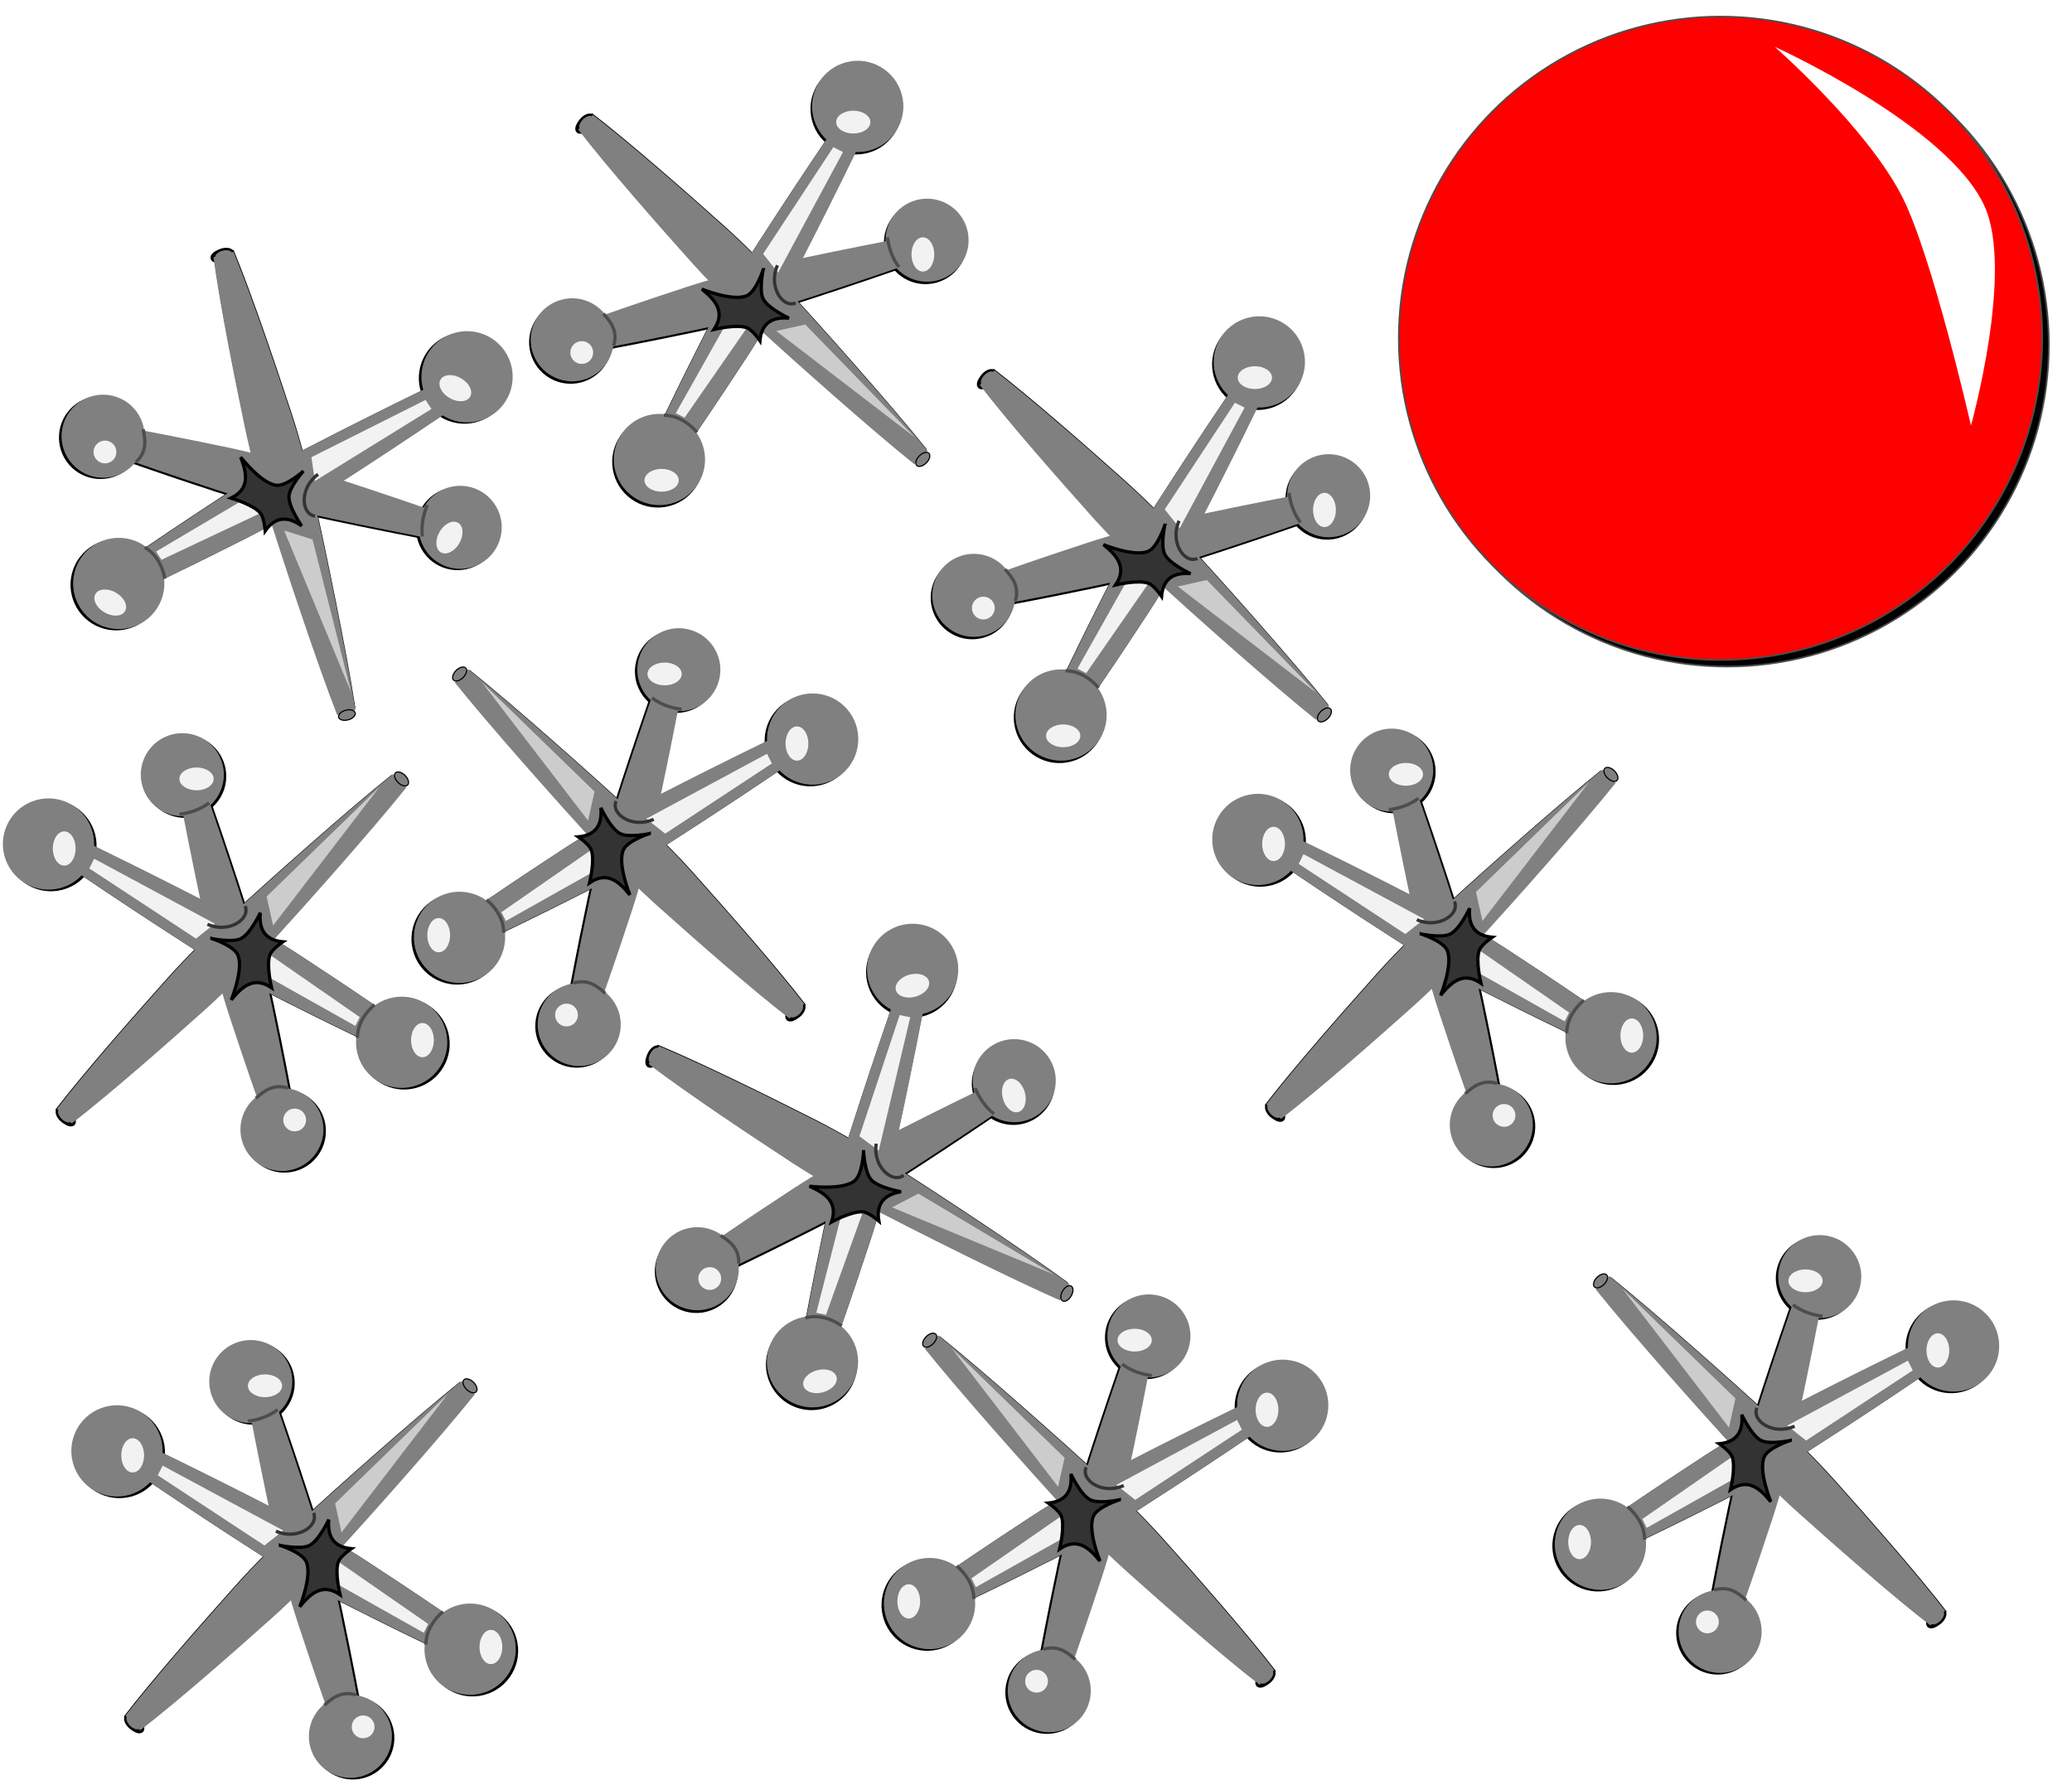 <svg xmlns="http://www.w3.org/2000/svg" height="579.607" width="672.84" viewBox="0 0 630.787 543.382"><defs><filter id="a" x="-.012" width="1.024" y="-.012" height="1.024" color-interpolation-filters="sRGB"><feGaussianBlur stdDeviation=".671"/></filter><filter id="b" x="-.079" width="1.157" y="-.123" height="1.247" color-interpolation-filters="sRGB"><feGaussianBlur stdDeviation="1.25"/></filter><filter id="d" x="-.106" width="1.211" y="-.139" height="1.278" color-interpolation-filters="sRGB"><feGaussianBlur stdDeviation=".581"/></filter><filter id="e" x="-.08" width="1.16" y="-.065" height="1.131" color-interpolation-filters="sRGB"><feGaussianBlur stdDeviation="1.149"/></filter><filter id="i" x="-.139" width="1.278" y="-.106" height="1.211" color-interpolation-filters="sRGB"><feGaussianBlur stdDeviation="1.253"/></filter><filter id="c" x="-.3" width="1.6" y="-.2" height="1.4" color-interpolation-filters="sRGB"><feGaussianBlur stdDeviation=".868"/></filter><filter id="h" x="-.172" width="1.344" y="-.089" height="1.178" color-interpolation-filters="sRGB"><feGaussianBlur stdDeviation=".373"/></filter><filter id="g" x="-.092" width="1.184" y="-.254" height="1.508" color-interpolation-filters="sRGB"><feGaussianBlur stdDeviation=".373"/></filter><filter id="f" x="-.099" width="1.198" y="-.258" height="1.516" color-interpolation-filters="sRGB"><feGaussianBlur stdDeviation=".373"/></filter><filter id="k" x="-.076" width="1.152" y="-.131" height="1.261" color-interpolation-filters="sRGB"><feGaussianBlur stdDeviation="3.647"/></filter><filter id="j" x="-.036" width="1.072" y="-.036" height="1.072" color-interpolation-filters="sRGB"><feGaussianBlur stdDeviation="2.938"/></filter></defs><g transform="translate(34.053 -55.336)"><g transform="translate(-1.263 -1.509)" filter="url(#a)"><g transform="matrix(.492 .492 -.524 .524 236.934 137.857)"><ellipse ry="2.21" rx="4.175" cy="485.285" cx="10.068" stroke="#000" stroke-linecap="round"/><path d="M4.452 291.488c-2.714 23.218-5.217 63.91-6.433 88.578-.58 11.776-.694 23.692 0 35.45C-.826 435.1 1.295 466.66 4.034 486.37h9.075c2.74-19.77 4.867-51.475 6.023-71.138.68-11.572.57-23.293 0-34.881-1.217-24.749-3.726-65.591-6.44-88.863z" fill-rule="evenodd"/></g><g transform="rotate(-15 33.122 135.596)"><g transform="rotate(-45 55.711 341.503) scale(.696 .742)"><ellipse ry="2.21" rx="4.175" cy="485.285" cx="10.068" stroke="#000" stroke-linecap="round"/><path d="M5.95 290.55C3.234 313.77.731 354.463-.485 379.13c-.58 11.776-.694 23.692 0 35.451C.67 434.162 2.79 465.723 5.53 485.434h9.074c2.74-19.77 4.868-51.476 6.024-71.14.68-11.57.57-23.292 0-34.88-1.217-24.749-3.726-65.59-6.44-88.863z" fill-rule="evenodd"/><ellipse cx="10.068" cy="289.496" rx="3.758" ry="2.037" stroke="#000" stroke-width=".484" stroke-linecap="round"/></g><circle cx="-61.825" cy="295.183" r="13.893"/><circle r="13.893" cy="381.321" cx="26.397"/></g><g transform="scale(.91) rotate(30 -68.461 472.148)"><g transform="rotate(-45 55.711 341.503) scale(.696 .742)"><ellipse cx="10.068" cy="485.285" rx="4.175" ry="2.21" stroke="#000" stroke-linecap="round"/><path d="M5.95 290.55C3.234 313.77.731 354.463-.485 379.13c-.58 11.776-.694 23.692 0 35.451C.67 434.162 2.79 465.723 5.53 485.434h9.074c2.74-19.77 4.868-51.476 6.024-71.14.68-11.57.57-23.292 0-34.88-1.217-24.749-3.726-65.59-6.44-88.863z" fill-rule="evenodd"/><ellipse ry="2.037" rx="3.758" cy="289.496" cx="10.068" stroke="#000" stroke-width=".484" stroke-linecap="round"/></g><circle r="13.893" cy="295.183" cx="-61.825"/><circle cx="26.397" cy="381.321" r="13.893"/></g><path d="M-4.863 321.749l32.476 21.366 5.73-4.547-36.73-19.766z" fill-rule="evenodd" filter="url(#b)"/><path transform="matrix(-.922 0 0 -.907 119.179 682.162)" d="M45.237 347.451l30.307 21.366 5.731-4.547-34.562-19.766z" fill-rule="evenodd" filter="url(#b)"/><ellipse ry="5.21" rx="3.473" cy="315.676" cx="-12.504" filter="url(#c)"/><circle cx="57.657" cy="398.34" filter="url(#c)" r="3.473"/><ellipse ry="5.21" rx="3.473" cy="374.027" cx="96.558" filter="url(#c)"/><path d="M22.576 305.256c2.78-.295 6.252-1.34 9.031-3.474M45.848 391.74c2.598-2.327 5.308-4.434 9.725-3.125M81.97 363.26c-2.779 2.315-5.21 5.904-5.21 10.072" fill-rule="evenodd" stroke="#000"/><path transform="rotate(-90 37.685 340.314)" d="M39.248 333.737c-2.894 6.346 1.505 13.164 5.558 11.462" fill-rule="evenodd" stroke="#333" filter="url(#d)"/><ellipse transform="rotate(-90 26.397 293.1)" cx="25.008" cy="294.488" rx="3.473" ry="5.21" filter="url(#c)"/><path d="M83.504 296.899L49.12 330.3l1.965 8.842z" fill-rule="evenodd" filter="url(#e)"/></g><g transform="matrix(.492 .492 -.524 .524 234.934 135.857)" fill="gray"><ellipse ry="2.21" rx="4.175" cy="485.285" cx="10.068" stroke="#000" stroke-linecap="round"/><path d="M5.95 290.55C3.234 313.77.731 354.463-.485 379.13c-.58 11.776-.694 23.692 0 35.451C.67 434.162 2.79 465.723 5.53 485.434h9.074c2.74-19.77 4.868-51.476 6.024-71.14.68-11.57.57-23.292 0-34.88-1.217-24.749-3.726-65.59-6.44-88.863z" fill-rule="evenodd"/><ellipse cx="10.068" cy="289.496" rx="3.758" ry="2.037" stroke="#000" stroke-width=".484" stroke-linecap="round"/></g><g transform="rotate(-15 24.526 142.192)" fill="gray"><g transform="rotate(-45 55.711 341.503) scale(.696 .742)"><ellipse ry="2.21" rx="4.175" cy="485.285" cx="10.068" stroke="#000" stroke-linecap="round"/><path d="M5.95 290.55C3.234 313.77.731 354.463-.485 379.13c-.58 11.776-.694 23.692 0 35.451C.67 434.162 2.79 465.723 5.53 485.434h9.074c2.74-19.77 4.868-51.476 6.024-71.14.68-11.57.57-23.292 0-34.88-1.217-24.749-3.726-65.59-6.44-88.863z" fill-rule="evenodd"/><ellipse cx="10.068" cy="289.496" rx="3.758" ry="2.037" stroke="#000" stroke-width=".484" stroke-linecap="round"/></g><circle cx="-61.825" cy="295.183" r="13.893"/><circle r="13.893" cy="381.321" cx="26.397"/></g><g transform="scale(.91) rotate(30 -65.459 466.948)" fill="gray"><g transform="rotate(-45 55.711 341.503) scale(.696 .742)"><ellipse cx="10.068" cy="485.285" rx="4.175" ry="2.21" stroke="#000" stroke-linecap="round"/><path d="M5.95 290.55C3.234 313.77.731 354.463-.485 379.13c-.58 11.776-.694 23.692 0 35.451C.67 434.162 2.79 465.723 5.53 485.434h9.074c2.74-19.77 4.868-51.476 6.024-71.14.68-11.57.57-23.292 0-34.88-1.217-24.749-3.726-65.59-6.44-88.863z" fill-rule="evenodd"/><ellipse ry="2.037" rx="3.758" cy="289.496" cx="10.068" stroke="#000" stroke-width=".484" stroke-linecap="round"/></g><circle r="13.893" cy="295.183" cx="-61.825"/><circle cx="26.397" cy="381.321" r="13.893"/></g><path d="M-6.863 319.749l32.476 21.366 5.73-4.547-36.73-19.766z" fill="#f2f2f2" fill-rule="evenodd" filter="url(#b)"/><path transform="matrix(-.922 0 0 -.907 117.179 680.162)" d="M45.237 347.451l30.307 21.366 5.731-4.547-34.562-19.766z" fill="#f2f2f2" fill-rule="evenodd" filter="url(#b)"/><ellipse ry="5.21" rx="3.473" cy="313.676" cx="-14.504" fill="#f2f2f2" filter="url(#c)"/><circle cx="55.657" cy="396.34" fill="#f2f2f2" filter="url(#c)" r="3.473"/><ellipse ry="5.21" rx="3.473" cy="372.027" cx="94.558" fill="#f2f2f2" filter="url(#c)"/><path d="M20.576 303.256c2.78-.295 6.252-1.34 9.031-3.474" fill="none" stroke="#4d4d4d" filter="url(#f)"/><path d="M43.848 389.74c2.598-2.327 5.308-4.434 9.725-3.125" fill="none" stroke="#4d4d4d" filter="url(#g)"/><path d="M79.97 361.26c-2.779 2.315-5.21 5.904-5.21 10.072" fill="none" stroke="#4d4d4d" filter="url(#h)"/><path transform="rotate(-90 35.685 340.314)" d="M39.248 333.737c-2.894 6.346 1.505 13.164 5.558 11.462" fill="none" stroke="#333" filter="url(#d)"/><ellipse transform="rotate(-90 24.397 293.1)" cx="25.008" cy="294.488" rx="3.473" ry="5.21" fill="#f2f2f2" filter="url(#c)"/><path d="M81.504 294.899L47.12 328.3l1.965 8.842z" fill="#ccc" fill-rule="evenodd" filter="url(#e)"/><path d="M30.454 341.107s6.557 2.11 7.86 4.912c1.952 4.2-1.965 13.753-1.965 13.753 3.358-4.17 6.982-7.274 12.28-3.684 0 0-1.702-6.934-.492-10.07.667-1.728 3.93-3.929 3.93-3.929-5.428-.508-7.338-3.753-6.877-8.841 0 0-2.965 6.394-5.894 7.859-2.636 1.318-8.842 0-8.842 0z" fill="#333" fill-rule="evenodd" stroke="#000" filter="url(#i)"/></g><g transform="matrix(-1 0 0 1 228.115 -87.29)"><g transform="translate(-1.263 -1.509)" filter="url(#a)"><g transform="matrix(.492 .492 -.524 .524 236.934 137.857)"><ellipse cx="10.068" cy="485.285" rx="4.175" ry="2.21" stroke="#000" stroke-linecap="round"/><path d="M4.452 291.488c-2.714 23.218-5.217 63.91-6.433 88.578-.58 11.776-.694 23.692 0 35.45C-.826 435.1 1.295 466.66 4.034 486.37h9.075c2.74-19.77 4.867-51.475 6.023-71.138.68-11.572.57-23.293 0-34.881-1.217-24.749-3.726-65.591-6.44-88.863z" fill-rule="evenodd"/></g><g transform="rotate(-15 33.122 135.596)"><g transform="rotate(-45 55.711 341.503) scale(.696 .742)"><ellipse cx="10.068" cy="485.285" rx="4.175" ry="2.21" stroke="#000" stroke-linecap="round"/><path d="M5.95 290.55C3.234 313.77.731 354.463-.485 379.13c-.58 11.776-.694 23.692 0 35.451C.67 434.162 2.79 465.723 5.53 485.434h9.074c2.74-19.77 4.868-51.476 6.024-71.14.68-11.57.57-23.292 0-34.88-1.217-24.749-3.726-65.59-6.44-88.863z" fill-rule="evenodd"/><ellipse ry="2.037" rx="3.758" cy="289.496" cx="10.068" stroke="#000" stroke-width=".484" stroke-linecap="round"/></g><circle r="13.893" cy="295.183" cx="-61.825"/><circle cx="26.397" cy="381.321" r="13.893"/></g><g transform="scale(.91) rotate(30 -68.461 472.148)"><g transform="rotate(-45 55.711 341.503) scale(.696 .742)"><ellipse ry="2.21" rx="4.175" cy="485.285" cx="10.068" stroke="#000" stroke-linecap="round"/><path d="M5.95 290.55C3.234 313.77.731 354.463-.485 379.13c-.58 11.776-.694 23.692 0 35.451C.67 434.162 2.79 465.723 5.53 485.434h9.074c2.74-19.77 4.868-51.476 6.024-71.14.68-11.57.57-23.292 0-34.88-1.217-24.749-3.726-65.59-6.44-88.863z" fill-rule="evenodd"/><ellipse cx="10.068" cy="289.496" rx="3.758" ry="2.037" stroke="#000" stroke-width=".484" stroke-linecap="round"/></g><circle cx="-61.825" cy="295.183" r="13.893"/><circle r="13.893" cy="381.321" cx="26.397"/></g><path d="M-4.863 321.749l32.476 21.366 5.73-4.547-36.73-19.766z" fill-rule="evenodd" filter="url(#b)"/><path d="M45.237 347.451l30.307 21.366 5.731-4.547-34.562-19.766z" transform="matrix(-.922 0 0 -.907 119.179 682.162)" fill-rule="evenodd" filter="url(#b)"/><ellipse cx="-12.504" cy="315.676" rx="3.473" ry="5.21" filter="url(#c)"/><circle cy="398.34" cx="57.657" filter="url(#c)" r="3.473"/><ellipse cx="96.558" cy="374.027" rx="3.473" ry="5.21" filter="url(#c)"/><path d="M22.576 305.256c2.78-.295 6.252-1.34 9.031-3.474M45.848 391.74c2.598-2.327 5.308-4.434 9.725-3.125M81.97 363.26c-2.779 2.315-5.21 5.904-5.21 10.072" fill-rule="evenodd" stroke="#000"/><path d="M39.248 333.737c-2.894 6.346 1.505 13.164 5.558 11.462" transform="rotate(-90 37.685 340.314)" fill-rule="evenodd" stroke="#333" filter="url(#d)"/><ellipse ry="5.21" rx="3.473" cy="294.488" cx="25.008" transform="rotate(-90 26.397 293.1)" filter="url(#c)"/><path d="M83.504 296.899L49.12 330.3l1.965 8.842z" fill-rule="evenodd" filter="url(#e)"/></g><g transform="matrix(.492 .492 -.524 .524 234.934 135.857)" fill="gray"><ellipse cx="10.068" cy="485.285" rx="4.175" ry="2.21" stroke="#000" stroke-linecap="round"/><path d="M5.95 290.55C3.234 313.77.731 354.463-.485 379.13c-.58 11.776-.694 23.692 0 35.451C.67 434.162 2.79 465.723 5.53 485.434h9.074c2.74-19.77 4.868-51.476 6.024-71.14.68-11.57.57-23.292 0-34.88-1.217-24.749-3.726-65.59-6.44-88.863z" fill-rule="evenodd"/><ellipse ry="2.037" rx="3.758" cy="289.496" cx="10.068" stroke="#000" stroke-width=".484" stroke-linecap="round"/></g><g transform="rotate(-15 24.526 142.192)" fill="gray"><g transform="rotate(-45 55.711 341.503) scale(.696 .742)"><ellipse cx="10.068" cy="485.285" rx="4.175" ry="2.21" stroke="#000" stroke-linecap="round"/><path d="M5.95 290.55C3.234 313.77.731 354.463-.485 379.13c-.58 11.776-.694 23.692 0 35.451C.67 434.162 2.79 465.723 5.53 485.434h9.074c2.74-19.77 4.868-51.476 6.024-71.14.68-11.57.57-23.292 0-34.88-1.217-24.749-3.726-65.59-6.44-88.863z" fill-rule="evenodd"/><ellipse ry="2.037" rx="3.758" cy="289.496" cx="10.068" stroke="#000" stroke-width=".484" stroke-linecap="round"/></g><circle r="13.893" cy="295.183" cx="-61.825"/><circle cx="26.397" cy="381.321" r="13.893"/></g><g transform="scale(.91) rotate(30 -65.459 466.948)" fill="gray"><g transform="rotate(-45 55.711 341.503) scale(.696 .742)"><ellipse ry="2.21" rx="4.175" cy="485.285" cx="10.068" stroke="#000" stroke-linecap="round"/><path d="M5.95 290.55C3.234 313.77.731 354.463-.485 379.13c-.58 11.776-.694 23.692 0 35.451C.67 434.162 2.79 465.723 5.53 485.434h9.074c2.74-19.77 4.868-51.476 6.024-71.14.68-11.57.57-23.292 0-34.88-1.217-24.749-3.726-65.59-6.44-88.863z" fill-rule="evenodd"/><ellipse cx="10.068" cy="289.496" rx="3.758" ry="2.037" stroke="#000" stroke-width=".484" stroke-linecap="round"/></g><circle cx="-61.825" cy="295.183" r="13.893"/><circle r="13.893" cy="381.321" cx="26.397"/></g><path d="M-6.863 319.749l32.476 21.366 5.73-4.547-36.73-19.766z" fill="#f2f2f2" fill-rule="evenodd" filter="url(#b)"/><path d="M45.237 347.451l30.307 21.366 5.731-4.547-34.562-19.766z" transform="matrix(-.922 0 0 -.907 117.179 680.162)" fill="#f2f2f2" fill-rule="evenodd" filter="url(#b)"/><ellipse cx="-14.504" cy="313.676" rx="3.473" ry="5.21" fill="#f2f2f2" filter="url(#c)"/><circle cy="396.34" cx="55.657" fill="#f2f2f2" filter="url(#c)" r="3.473"/><ellipse cx="94.558" cy="372.027" rx="3.473" ry="5.21" fill="#f2f2f2" filter="url(#c)"/><path d="M20.576 303.256c2.78-.295 6.252-1.34 9.031-3.474" fill="none" stroke="#4d4d4d" filter="url(#f)"/><path d="M43.848 389.74c2.598-2.327 5.308-4.434 9.725-3.125" fill="none" stroke="#4d4d4d" filter="url(#g)"/><path d="M79.97 361.26c-2.779 2.315-5.21 5.904-5.21 10.072" fill="none" stroke="#4d4d4d" filter="url(#h)"/><path d="M39.248 333.737c-2.894 6.346 1.505 13.164 5.558 11.462" transform="rotate(-90 35.685 340.314)" fill="none" stroke="#333" filter="url(#d)"/><ellipse ry="5.21" rx="3.473" cy="294.488" cx="25.008" transform="rotate(-90 24.397 293.1)" fill="#f2f2f2" filter="url(#c)"/><path d="M81.504 294.899L47.12 328.3l1.965 8.842z" fill="#ccc" fill-rule="evenodd" filter="url(#e)"/><path d="M30.454 341.107s6.557 2.11 7.86 4.912c1.952 4.2-1.965 13.753-1.965 13.753 3.358-4.17 6.982-7.274 12.28-3.684 0 0-1.702-6.934-.492-10.07.667-1.728 3.93-3.929 3.93-3.929-5.428-.508-7.338-3.753-6.877-8.841 0 0-2.965 6.394-5.894 7.859-2.636 1.318-8.842 0-8.842 0z" fill="#333" fill-rule="evenodd" stroke="#000" filter="url(#i)"/></g><g transform="rotate(120 118.492 260.137)"><g transform="translate(-1.263 -1.509)" filter="url(#a)"><g transform="matrix(.492 .492 -.524 .524 236.934 137.857)"><ellipse ry="2.21" rx="4.175" cy="485.285" cx="10.068" stroke="#000" stroke-linecap="round"/><path d="M4.452 291.488c-2.714 23.218-5.217 63.91-6.433 88.578-.58 11.776-.694 23.692 0 35.45C-.826 435.1 1.295 466.66 4.034 486.37h9.075c2.74-19.77 4.867-51.475 6.023-71.138.68-11.572.57-23.293 0-34.881-1.217-24.749-3.726-65.591-6.44-88.863z" fill-rule="evenodd"/></g><g transform="rotate(-15 33.122 135.596)"><g transform="rotate(-45 55.711 341.503) scale(.696 .742)"><ellipse ry="2.21" rx="4.175" cy="485.285" cx="10.068" stroke="#000" stroke-linecap="round"/><path d="M5.95 290.55C3.234 313.77.731 354.463-.485 379.13c-.58 11.776-.694 23.692 0 35.451C.67 434.162 2.79 465.723 5.53 485.434h9.074c2.74-19.77 4.868-51.476 6.024-71.14.68-11.57.57-23.292 0-34.88-1.217-24.749-3.726-65.59-6.44-88.863z" fill-rule="evenodd"/><ellipse cx="10.068" cy="289.496" rx="3.758" ry="2.037" stroke="#000" stroke-width=".484" stroke-linecap="round"/></g><circle cx="-61.825" cy="295.183" r="13.893"/><circle r="13.893" cy="381.321" cx="26.397"/></g><g transform="scale(.91) rotate(30 -68.461 472.148)"><g transform="rotate(-45 55.711 341.503) scale(.696 .742)"><ellipse cx="10.068" cy="485.285" rx="4.175" ry="2.21" stroke="#000" stroke-linecap="round"/><path d="M5.95 290.55C3.234 313.77.731 354.463-.485 379.13c-.58 11.776-.694 23.692 0 35.451C.67 434.162 2.79 465.723 5.53 485.434h9.074c2.74-19.77 4.868-51.476 6.024-71.14.68-11.57.57-23.292 0-34.88-1.217-24.749-3.726-65.59-6.44-88.863z" fill-rule="evenodd"/><ellipse ry="2.037" rx="3.758" cy="289.496" cx="10.068" stroke="#000" stroke-width=".484" stroke-linecap="round"/></g><circle r="13.893" cy="295.183" cx="-61.825"/><circle cx="26.397" cy="381.321" r="13.893"/></g><path d="M-4.863 321.749l32.476 21.366 5.73-4.547-36.73-19.766z" fill-rule="evenodd" filter="url(#b)"/><path transform="matrix(-.922 0 0 -.907 119.179 682.162)" d="M45.237 347.451l30.307 21.366 5.731-4.547-34.562-19.766z" fill-rule="evenodd" filter="url(#b)"/><ellipse ry="5.21" rx="3.473" cy="315.676" cx="-12.504" filter="url(#c)"/><circle cx="57.657" cy="398.34" filter="url(#c)" r="3.473"/><ellipse ry="5.21" rx="3.473" cy="374.027" cx="96.558" filter="url(#c)"/><path d="M22.576 305.256c2.78-.295 6.252-1.34 9.031-3.474M45.848 391.74c2.598-2.327 5.308-4.434 9.725-3.125M81.97 363.26c-2.779 2.315-5.21 5.904-5.21 10.072" fill-rule="evenodd" stroke="#000"/><path transform="rotate(-90 37.685 340.314)" d="M39.248 333.737c-2.894 6.346 1.505 13.164 5.558 11.462" fill-rule="evenodd" stroke="#333" filter="url(#d)"/><ellipse transform="rotate(-90 26.397 293.1)" cx="25.008" cy="294.488" rx="3.473" ry="5.21" filter="url(#c)"/><path d="M83.504 296.899L49.12 330.3l1.965 8.842z" fill-rule="evenodd" filter="url(#e)"/></g><g transform="matrix(.492 .492 -.524 .524 234.934 135.857)" fill="gray"><ellipse ry="2.21" rx="4.175" cy="485.285" cx="10.068" stroke="#000" stroke-linecap="round"/><path d="M5.95 290.55C3.234 313.77.731 354.463-.485 379.13c-.58 11.776-.694 23.692 0 35.451C.67 434.162 2.79 465.723 5.53 485.434h9.074c2.74-19.77 4.868-51.476 6.024-71.14.68-11.57.57-23.292 0-34.88-1.217-24.749-3.726-65.59-6.44-88.863z" fill-rule="evenodd"/><ellipse cx="10.068" cy="289.496" rx="3.758" ry="2.037" stroke="#000" stroke-width=".484" stroke-linecap="round"/></g><g transform="rotate(-15 24.526 142.192)" fill="gray"><g transform="rotate(-45 55.711 341.503) scale(.696 .742)"><ellipse ry="2.21" rx="4.175" cy="485.285" cx="10.068" stroke="#000" stroke-linecap="round"/><path d="M5.95 290.55C3.234 313.77.731 354.463-.485 379.13c-.58 11.776-.694 23.692 0 35.451C.67 434.162 2.79 465.723 5.53 485.434h9.074c2.74-19.77 4.868-51.476 6.024-71.14.68-11.57.57-23.292 0-34.88-1.217-24.749-3.726-65.59-6.44-88.863z" fill-rule="evenodd"/><ellipse cx="10.068" cy="289.496" rx="3.758" ry="2.037" stroke="#000" stroke-width=".484" stroke-linecap="round"/></g><circle cx="-61.825" cy="295.183" r="13.893"/><circle r="13.893" cy="381.321" cx="26.397"/></g><g transform="scale(.91) rotate(30 -65.459 466.948)" fill="gray"><g transform="rotate(-45 55.711 341.503) scale(.696 .742)"><ellipse cx="10.068" cy="485.285" rx="4.175" ry="2.21" stroke="#000" stroke-linecap="round"/><path d="M5.95 290.55C3.234 313.77.731 354.463-.485 379.13c-.58 11.776-.694 23.692 0 35.451C.67 434.162 2.79 465.723 5.53 485.434h9.074c2.74-19.77 4.868-51.476 6.024-71.14.68-11.57.57-23.292 0-34.88-1.217-24.749-3.726-65.59-6.44-88.863z" fill-rule="evenodd"/><ellipse ry="2.037" rx="3.758" cy="289.496" cx="10.068" stroke="#000" stroke-width=".484" stroke-linecap="round"/></g><circle r="13.893" cy="295.183" cx="-61.825"/><circle cx="26.397" cy="381.321" r="13.893"/></g><path d="M-6.863 319.749l32.476 21.366 5.73-4.547-36.73-19.766z" fill="#f2f2f2" fill-rule="evenodd" filter="url(#b)"/><path transform="matrix(-.922 0 0 -.907 117.179 680.162)" d="M45.237 347.451l30.307 21.366 5.731-4.547-34.562-19.766z" fill="#f2f2f2" fill-rule="evenodd" filter="url(#b)"/><ellipse ry="5.21" rx="3.473" cy="313.676" cx="-14.504" fill="#f2f2f2" filter="url(#c)"/><circle cx="55.657" cy="396.34" fill="#f2f2f2" filter="url(#c)" r="3.473"/><ellipse ry="5.21" rx="3.473" cy="372.027" cx="94.558" fill="#f2f2f2" filter="url(#c)"/><path d="M20.576 303.256c2.78-.295 6.252-1.34 9.031-3.474" fill="none" stroke="#4d4d4d" filter="url(#f)"/><path d="M43.848 389.74c2.598-2.327 5.308-4.434 9.725-3.125" fill="none" stroke="#4d4d4d" filter="url(#g)"/><path d="M79.97 361.26c-2.779 2.315-5.21 5.904-5.21 10.072" fill="none" stroke="#4d4d4d" filter="url(#h)"/><path transform="rotate(-90 35.685 340.314)" d="M39.248 333.737c-2.894 6.346 1.505 13.164 5.558 11.462" fill="none" stroke="#333" filter="url(#d)"/><ellipse transform="rotate(-90 24.397 293.1)" cx="25.008" cy="294.488" rx="3.473" ry="5.21" fill="#f2f2f2" filter="url(#c)"/><path d="M81.504 294.899L47.12 328.3l1.965 8.842z" fill="#ccc" fill-rule="evenodd" filter="url(#e)"/><path d="M30.454 341.107s6.557 2.11 7.86 4.912c1.952 4.2-1.965 13.753-1.965 13.753 3.358-4.17 6.982-7.274 12.28-3.684 0 0-1.702-6.934-.492-10.07.667-1.728 3.93-3.929 3.93-3.929-5.428-.508-7.338-3.753-6.877-8.841 0 0-2.965 6.394-5.894 7.859-2.636 1.318-8.842 0-8.842 0z" fill="#333" fill-rule="evenodd" stroke="#000" filter="url(#i)"/></g><g transform="translate(402.223 -56.725)"><g transform="translate(-1.263 -1.509)" filter="url(#a)"><g transform="matrix(.492 .492 -.524 .524 236.934 137.857)"><ellipse cx="10.068" cy="485.285" rx="4.175" ry="2.21" stroke="#000" stroke-linecap="round"/><path d="M4.452 291.488c-2.714 23.218-5.217 63.91-6.433 88.578-.58 11.776-.694 23.692 0 35.45C-.826 435.1 1.295 466.66 4.034 486.37h9.075c2.74-19.77 4.867-51.475 6.023-71.138.68-11.572.57-23.293 0-34.881-1.217-24.749-3.726-65.591-6.44-88.863z" fill-rule="evenodd"/></g><g transform="rotate(-15 33.122 135.596)"><g transform="rotate(-45 55.711 341.503) scale(.696 .742)"><ellipse cx="10.068" cy="485.285" rx="4.175" ry="2.21" stroke="#000" stroke-linecap="round"/><path d="M5.95 290.55C3.234 313.77.731 354.463-.485 379.13c-.58 11.776-.694 23.692 0 35.451C.67 434.162 2.79 465.723 5.53 485.434h9.074c2.74-19.77 4.868-51.476 6.024-71.14.68-11.57.57-23.292 0-34.88-1.217-24.749-3.726-65.59-6.44-88.863z" fill-rule="evenodd"/><ellipse ry="2.037" rx="3.758" cy="289.496" cx="10.068" stroke="#000" stroke-width=".484" stroke-linecap="round"/></g><circle r="13.893" cy="295.183" cx="-61.825"/><circle cx="26.397" cy="381.321" r="13.893"/></g><g transform="scale(.91) rotate(30 -68.461 472.148)"><g transform="rotate(-45 55.711 341.503) scale(.696 .742)"><ellipse ry="2.21" rx="4.175" cy="485.285" cx="10.068" stroke="#000" stroke-linecap="round"/><path d="M5.95 290.55C3.234 313.77.731 354.463-.485 379.13c-.58 11.776-.694 23.692 0 35.451C.67 434.162 2.79 465.723 5.53 485.434h9.074c2.74-19.77 4.868-51.476 6.024-71.14.68-11.57.57-23.292 0-34.88-1.217-24.749-3.726-65.59-6.44-88.863z" fill-rule="evenodd"/><ellipse cx="10.068" cy="289.496" rx="3.758" ry="2.037" stroke="#000" stroke-width=".484" stroke-linecap="round"/></g><circle cx="-61.825" cy="295.183" r="13.893"/><circle r="13.893" cy="381.321" cx="26.397"/></g><path d="M-4.863 321.749l32.476 21.366 5.73-4.547-36.73-19.766z" fill-rule="evenodd" filter="url(#b)"/><path d="M45.237 347.451l30.307 21.366 5.731-4.547-34.562-19.766z" transform="matrix(-.922 0 0 -.907 119.179 682.162)" fill-rule="evenodd" filter="url(#b)"/><ellipse cx="-12.504" cy="315.676" rx="3.473" ry="5.21" filter="url(#c)"/><circle cy="398.34" cx="57.657" filter="url(#c)" r="3.473"/><ellipse cx="96.558" cy="374.027" rx="3.473" ry="5.21" filter="url(#c)"/><path d="M22.576 305.256c2.78-.295 6.252-1.34 9.031-3.474M45.848 391.74c2.598-2.327 5.308-4.434 9.725-3.125M81.97 363.26c-2.779 2.315-5.21 5.904-5.21 10.072" fill-rule="evenodd" stroke="#000"/><path d="M39.248 333.737c-2.894 6.346 1.505 13.164 5.558 11.462" transform="rotate(-90 37.685 340.314)" fill-rule="evenodd" stroke="#333" filter="url(#d)"/><ellipse ry="5.21" rx="3.473" cy="294.488" cx="25.008" transform="rotate(-90 26.397 293.1)" filter="url(#c)"/><path d="M83.504 296.899L49.12 330.3l1.965 8.842z" fill-rule="evenodd" filter="url(#e)"/></g><g transform="matrix(.492 .492 -.524 .524 234.934 135.857)" fill="gray"><ellipse cx="10.068" cy="485.285" rx="4.175" ry="2.21" stroke="#000" stroke-linecap="round"/><path d="M5.95 290.55C3.234 313.77.731 354.463-.485 379.13c-.58 11.776-.694 23.692 0 35.451C.67 434.162 2.79 465.723 5.53 485.434h9.074c2.74-19.77 4.868-51.476 6.024-71.14.68-11.57.57-23.292 0-34.88-1.217-24.749-3.726-65.59-6.44-88.863z" fill-rule="evenodd"/><ellipse ry="2.037" rx="3.758" cy="289.496" cx="10.068" stroke="#000" stroke-width=".484" stroke-linecap="round"/></g><g transform="rotate(-15 24.526 142.192)" fill="gray"><g transform="rotate(-45 55.711 341.503) scale(.696 .742)"><ellipse cx="10.068" cy="485.285" rx="4.175" ry="2.21" stroke="#000" stroke-linecap="round"/><path d="M5.95 290.55C3.234 313.77.731 354.463-.485 379.13c-.58 11.776-.694 23.692 0 35.451C.67 434.162 2.79 465.723 5.53 485.434h9.074c2.74-19.77 4.868-51.476 6.024-71.14.68-11.57.57-23.292 0-34.88-1.217-24.749-3.726-65.59-6.44-88.863z" fill-rule="evenodd"/><ellipse ry="2.037" rx="3.758" cy="289.496" cx="10.068" stroke="#000" stroke-width=".484" stroke-linecap="round"/></g><circle r="13.893" cy="295.183" cx="-61.825"/><circle cx="26.397" cy="381.321" r="13.893"/></g><g transform="scale(.91) rotate(30 -65.459 466.948)" fill="gray"><g transform="rotate(-45 55.711 341.503) scale(.696 .742)"><ellipse ry="2.21" rx="4.175" cy="485.285" cx="10.068" stroke="#000" stroke-linecap="round"/><path d="M5.95 290.55C3.234 313.77.731 354.463-.485 379.13c-.58 11.776-.694 23.692 0 35.451C.67 434.162 2.79 465.723 5.53 485.434h9.074c2.74-19.77 4.868-51.476 6.024-71.14.68-11.57.57-23.292 0-34.88-1.217-24.749-3.726-65.59-6.44-88.863z" fill-rule="evenodd"/><ellipse cx="10.068" cy="289.496" rx="3.758" ry="2.037" stroke="#000" stroke-width=".484" stroke-linecap="round"/></g><circle cx="-61.825" cy="295.183" r="13.893"/><circle r="13.893" cy="381.321" cx="26.397"/></g><path d="M-6.863 319.749l32.476 21.366 5.73-4.547-36.73-19.766z" fill="#f2f2f2" fill-rule="evenodd" filter="url(#b)"/><path d="M45.237 347.451l30.307 21.366 5.731-4.547-34.562-19.766z" transform="matrix(-.922 0 0 -.907 117.179 680.162)" fill="#f2f2f2" fill-rule="evenodd" filter="url(#b)"/><ellipse cx="-14.504" cy="313.676" rx="3.473" ry="5.21" fill="#f2f2f2" filter="url(#c)"/><circle cy="396.34" cx="55.657" fill="#f2f2f2" filter="url(#c)" r="3.473"/><ellipse cx="94.558" cy="372.027" rx="3.473" ry="5.21" fill="#f2f2f2" filter="url(#c)"/><path d="M20.576 303.256c2.78-.295 6.252-1.34 9.031-3.474" fill="none" stroke="#4d4d4d" filter="url(#f)"/><path d="M43.848 389.74c2.598-2.327 5.308-4.434 9.725-3.125" fill="none" stroke="#4d4d4d" filter="url(#g)"/><path d="M79.97 361.26c-2.779 2.315-5.21 5.904-5.21 10.072" fill="none" stroke="#4d4d4d" filter="url(#h)"/><path d="M39.248 333.737c-2.894 6.346 1.505 13.164 5.558 11.462" transform="rotate(-90 35.685 340.314)" fill="none" stroke="#333" filter="url(#d)"/><ellipse ry="5.21" rx="3.473" cy="294.488" cx="25.008" transform="rotate(-90 24.397 293.1)" fill="#f2f2f2" filter="url(#c)"/><path d="M81.504 294.899L47.12 328.3l1.965 8.842z" fill="#ccc" fill-rule="evenodd" filter="url(#e)"/><path d="M30.454 341.107s6.557 2.11 7.86 4.912c1.952 4.2-1.965 13.753-1.965 13.753 3.358-4.17 6.982-7.274 12.28-3.684 0 0-1.702-6.934-.492-10.07.667-1.728 3.93-3.929 3.93-3.929-5.428-.508-7.338-3.753-6.877-8.841 0 0-2.965 6.394-5.894 7.859-2.636 1.318-8.842 0-8.842 0z" fill="#333" fill-rule="evenodd" stroke="#000" filter="url(#i)"/></g><g transform="matrix(-1 0 0 1 575.445 97.49)"><g transform="translate(-1.263 -1.509)" filter="url(#a)"><g transform="matrix(.492 .492 -.524 .524 236.934 137.857)"><ellipse ry="2.21" rx="4.175" cy="485.285" cx="10.068" stroke="#000" stroke-linecap="round"/><path d="M4.452 291.488c-2.714 23.218-5.217 63.91-6.433 88.578-.58 11.776-.694 23.692 0 35.45C-.826 435.1 1.295 466.66 4.034 486.37h9.075c2.74-19.77 4.867-51.475 6.023-71.138.68-11.572.57-23.293 0-34.881-1.217-24.749-3.726-65.591-6.44-88.863z" fill-rule="evenodd"/></g><g transform="rotate(-15 33.122 135.596)"><g transform="rotate(-45 55.711 341.503) scale(.696 .742)"><ellipse ry="2.21" rx="4.175" cy="485.285" cx="10.068" stroke="#000" stroke-linecap="round"/><path d="M5.95 290.55C3.234 313.77.731 354.463-.485 379.13c-.58 11.776-.694 23.692 0 35.451C.67 434.162 2.79 465.723 5.53 485.434h9.074c2.74-19.77 4.868-51.476 6.024-71.14.68-11.57.57-23.292 0-34.88-1.217-24.749-3.726-65.59-6.44-88.863z" fill-rule="evenodd"/><ellipse cx="10.068" cy="289.496" rx="3.758" ry="2.037" stroke="#000" stroke-width=".484" stroke-linecap="round"/></g><circle cx="-61.825" cy="295.183" r="13.893"/><circle r="13.893" cy="381.321" cx="26.397"/></g><g transform="scale(.91) rotate(30 -68.461 472.148)"><g transform="rotate(-45 55.711 341.503) scale(.696 .742)"><ellipse cx="10.068" cy="485.285" rx="4.175" ry="2.21" stroke="#000" stroke-linecap="round"/><path d="M5.95 290.55C3.234 313.77.731 354.463-.485 379.13c-.58 11.776-.694 23.692 0 35.451C.67 434.162 2.79 465.723 5.53 485.434h9.074c2.74-19.77 4.868-51.476 6.024-71.14.68-11.57.57-23.292 0-34.88-1.217-24.749-3.726-65.59-6.44-88.863z" fill-rule="evenodd"/><ellipse ry="2.037" rx="3.758" cy="289.496" cx="10.068" stroke="#000" stroke-width=".484" stroke-linecap="round"/></g><circle r="13.893" cy="295.183" cx="-61.825"/><circle cx="26.397" cy="381.321" r="13.893"/></g><path d="M-4.863 321.749l32.476 21.366 5.73-4.547-36.73-19.766z" fill-rule="evenodd" filter="url(#b)"/><path transform="matrix(-.922 0 0 -.907 119.179 682.162)" d="M45.237 347.451l30.307 21.366 5.731-4.547-34.562-19.766z" fill-rule="evenodd" filter="url(#b)"/><ellipse ry="5.21" rx="3.473" cy="315.676" cx="-12.504" filter="url(#c)"/><circle cx="57.657" cy="398.34" filter="url(#c)" r="3.473"/><ellipse ry="5.21" rx="3.473" cy="374.027" cx="96.558" filter="url(#c)"/><path d="M22.576 305.256c2.78-.295 6.252-1.34 9.031-3.474M45.848 391.74c2.598-2.327 5.308-4.434 9.725-3.125M81.97 363.26c-2.779 2.315-5.21 5.904-5.21 10.072" fill-rule="evenodd" stroke="#000"/><path transform="rotate(-90 37.685 340.314)" d="M39.248 333.737c-2.894 6.346 1.505 13.164 5.558 11.462" fill-rule="evenodd" stroke="#333" filter="url(#d)"/><ellipse transform="rotate(-90 26.397 293.1)" cx="25.008" cy="294.488" rx="3.473" ry="5.21" filter="url(#c)"/><path d="M83.504 296.899L49.12 330.3l1.965 8.842z" fill-rule="evenodd" filter="url(#e)"/></g><g transform="matrix(.492 .492 -.524 .524 234.934 135.857)" fill="gray"><ellipse ry="2.21" rx="4.175" cy="485.285" cx="10.068" stroke="#000" stroke-linecap="round"/><path d="M5.95 290.55C3.234 313.77.731 354.463-.485 379.13c-.58 11.776-.694 23.692 0 35.451C.67 434.162 2.79 465.723 5.53 485.434h9.074c2.74-19.77 4.868-51.476 6.024-71.14.68-11.57.57-23.292 0-34.88-1.217-24.749-3.726-65.59-6.44-88.863z" fill-rule="evenodd"/><ellipse cx="10.068" cy="289.496" rx="3.758" ry="2.037" stroke="#000" stroke-width=".484" stroke-linecap="round"/></g><g transform="rotate(-15 24.526 142.192)" fill="gray"><g transform="rotate(-45 55.711 341.503) scale(.696 .742)"><ellipse ry="2.21" rx="4.175" cy="485.285" cx="10.068" stroke="#000" stroke-linecap="round"/><path d="M5.95 290.55C3.234 313.77.731 354.463-.485 379.13c-.58 11.776-.694 23.692 0 35.451C.67 434.162 2.79 465.723 5.53 485.434h9.074c2.74-19.77 4.868-51.476 6.024-71.14.68-11.57.57-23.292 0-34.88-1.217-24.749-3.726-65.59-6.44-88.863z" fill-rule="evenodd"/><ellipse cx="10.068" cy="289.496" rx="3.758" ry="2.037" stroke="#000" stroke-width=".484" stroke-linecap="round"/></g><circle cx="-61.825" cy="295.183" r="13.893"/><circle r="13.893" cy="381.321" cx="26.397"/></g><g transform="scale(.91) rotate(30 -65.459 466.948)" fill="gray"><g transform="rotate(-45 55.711 341.503) scale(.696 .742)"><ellipse cx="10.068" cy="485.285" rx="4.175" ry="2.21" stroke="#000" stroke-linecap="round"/><path d="M5.95 290.55C3.234 313.77.731 354.463-.485 379.13c-.58 11.776-.694 23.692 0 35.451C.67 434.162 2.79 465.723 5.53 485.434h9.074c2.74-19.77 4.868-51.476 6.024-71.14.68-11.57.57-23.292 0-34.88-1.217-24.749-3.726-65.59-6.44-88.863z" fill-rule="evenodd"/><ellipse ry="2.037" rx="3.758" cy="289.496" cx="10.068" stroke="#000" stroke-width=".484" stroke-linecap="round"/></g><circle r="13.893" cy="295.183" cx="-61.825"/><circle cx="26.397" cy="381.321" r="13.893"/></g><path d="M-6.863 319.749l32.476 21.366 5.73-4.547-36.73-19.766z" fill="#f2f2f2" fill-rule="evenodd" filter="url(#b)"/><path transform="matrix(-.922 0 0 -.907 117.179 680.162)" d="M45.237 347.451l30.307 21.366 5.731-4.547-34.562-19.766z" fill="#f2f2f2" fill-rule="evenodd" filter="url(#b)"/><ellipse ry="5.21" rx="3.473" cy="313.676" cx="-14.504" fill="#f2f2f2" filter="url(#c)"/><circle cx="55.657" cy="396.34" fill="#f2f2f2" filter="url(#c)" r="3.473"/><ellipse ry="5.21" rx="3.473" cy="372.027" cx="94.558" fill="#f2f2f2" filter="url(#c)"/><path d="M20.576 303.256c2.78-.295 6.252-1.34 9.031-3.474" fill="none" stroke="#4d4d4d" filter="url(#f)"/><path d="M43.848 389.74c2.598-2.327 5.308-4.434 9.725-3.125" fill="none" stroke="#4d4d4d" filter="url(#g)"/><path d="M79.97 361.26c-2.779 2.315-5.21 5.904-5.21 10.072" fill="none" stroke="#4d4d4d" filter="url(#h)"/><path transform="rotate(-90 35.685 340.314)" d="M39.248 333.737c-2.894 6.346 1.505 13.164 5.558 11.462" fill="none" stroke="#333" filter="url(#d)"/><ellipse transform="rotate(-90 24.397 293.1)" cx="25.008" cy="294.488" rx="3.473" ry="5.21" fill="#f2f2f2" filter="url(#c)"/><path d="M81.504 294.899L47.12 328.3l1.965 8.842z" fill="#ccc" fill-rule="evenodd" filter="url(#e)"/><path d="M30.454 341.107s6.557 2.11 7.86 4.912c1.952 4.2-1.965 13.753-1.965 13.753 3.358-4.17 6.982-7.274 12.28-3.684 0 0-1.702-6.934-.492-10.07.667-1.728 3.93-3.929 3.93-3.929-5.428-.508-7.338-3.753-6.877-8.841 0 0-2.965 6.394-5.894 7.859-2.636 1.318-8.842 0-8.842 0z" fill="#333" fill-rule="evenodd" stroke="#000" filter="url(#i)"/></g><g transform="rotate(90 283.11 412.593)"><g transform="translate(-1.263 -1.509)" filter="url(#a)"><g transform="matrix(.492 .492 -.524 .524 236.934 137.857)"><ellipse cx="10.068" cy="485.285" rx="4.175" ry="2.21" stroke="#000" stroke-linecap="round"/><path d="M4.452 291.488c-2.714 23.218-5.217 63.91-6.433 88.578-.58 11.776-.694 23.692 0 35.45C-.826 435.1 1.295 466.66 4.034 486.37h9.075c2.74-19.77 4.867-51.475 6.023-71.138.68-11.572.57-23.293 0-34.881-1.217-24.749-3.726-65.591-6.44-88.863z" fill-rule="evenodd"/></g><g transform="rotate(-15 33.122 135.596)"><g transform="rotate(-45 55.711 341.503) scale(.696 .742)"><ellipse cx="10.068" cy="485.285" rx="4.175" ry="2.21" stroke="#000" stroke-linecap="round"/><path d="M5.95 290.55C3.234 313.77.731 354.463-.485 379.13c-.58 11.776-.694 23.692 0 35.451C.67 434.162 2.79 465.723 5.53 485.434h9.074c2.74-19.77 4.868-51.476 6.024-71.14.68-11.57.57-23.292 0-34.88-1.217-24.749-3.726-65.59-6.44-88.863z" fill-rule="evenodd"/><ellipse ry="2.037" rx="3.758" cy="289.496" cx="10.068" stroke="#000" stroke-width=".484" stroke-linecap="round"/></g><circle r="13.893" cy="295.183" cx="-61.825"/><circle cx="26.397" cy="381.321" r="13.893"/></g><g transform="scale(.91) rotate(30 -68.461 472.148)"><g transform="rotate(-45 55.711 341.503) scale(.696 .742)"><ellipse ry="2.21" rx="4.175" cy="485.285" cx="10.068" stroke="#000" stroke-linecap="round"/><path d="M5.95 290.55C3.234 313.77.731 354.463-.485 379.13c-.58 11.776-.694 23.692 0 35.451C.67 434.162 2.79 465.723 5.53 485.434h9.074c2.74-19.77 4.868-51.476 6.024-71.14.68-11.57.57-23.292 0-34.88-1.217-24.749-3.726-65.59-6.44-88.863z" fill-rule="evenodd"/><ellipse cx="10.068" cy="289.496" rx="3.758" ry="2.037" stroke="#000" stroke-width=".484" stroke-linecap="round"/></g><circle cx="-61.825" cy="295.183" r="13.893"/><circle r="13.893" cy="381.321" cx="26.397"/></g><path d="M-4.863 321.749l32.476 21.366 5.73-4.547-36.73-19.766z" fill-rule="evenodd" filter="url(#b)"/><path d="M45.237 347.451l30.307 21.366 5.731-4.547-34.562-19.766z" transform="matrix(-.922 0 0 -.907 119.179 682.162)" fill-rule="evenodd" filter="url(#b)"/><ellipse cx="-12.504" cy="315.676" rx="3.473" ry="5.21" filter="url(#c)"/><circle cy="398.34" cx="57.657" filter="url(#c)" r="3.473"/><ellipse cx="96.558" cy="374.027" rx="3.473" ry="5.21" filter="url(#c)"/><path d="M22.576 305.256c2.78-.295 6.252-1.34 9.031-3.474M45.848 391.74c2.598-2.327 5.308-4.434 9.725-3.125M81.97 363.26c-2.779 2.315-5.21 5.904-5.21 10.072" fill-rule="evenodd" stroke="#000"/><path d="M39.248 333.737c-2.894 6.346 1.505 13.164 5.558 11.462" transform="rotate(-90 37.685 340.314)" fill-rule="evenodd" stroke="#333" filter="url(#d)"/><ellipse ry="5.21" rx="3.473" cy="294.488" cx="25.008" transform="rotate(-90 26.397 293.1)" filter="url(#c)"/><path d="M83.504 296.899L49.12 330.3l1.965 8.842z" fill-rule="evenodd" filter="url(#e)"/></g><g transform="matrix(.492 .492 -.524 .524 234.934 135.857)" fill="gray"><ellipse cx="10.068" cy="485.285" rx="4.175" ry="2.21" stroke="#000" stroke-linecap="round"/><path d="M5.95 290.55C3.234 313.77.731 354.463-.485 379.13c-.58 11.776-.694 23.692 0 35.451C.67 434.162 2.79 465.723 5.53 485.434h9.074c2.74-19.77 4.868-51.476 6.024-71.14.68-11.57.57-23.292 0-34.88-1.217-24.749-3.726-65.59-6.44-88.863z" fill-rule="evenodd"/><ellipse ry="2.037" rx="3.758" cy="289.496" cx="10.068" stroke="#000" stroke-width=".484" stroke-linecap="round"/></g><g transform="rotate(-15 24.526 142.192)" fill="gray"><g transform="rotate(-45 55.711 341.503) scale(.696 .742)"><ellipse cx="10.068" cy="485.285" rx="4.175" ry="2.21" stroke="#000" stroke-linecap="round"/><path d="M5.95 290.55C3.234 313.77.731 354.463-.485 379.13c-.58 11.776-.694 23.692 0 35.451C.67 434.162 2.79 465.723 5.53 485.434h9.074c2.74-19.77 4.868-51.476 6.024-71.14.68-11.57.57-23.292 0-34.88-1.217-24.749-3.726-65.59-6.44-88.863z" fill-rule="evenodd"/><ellipse ry="2.037" rx="3.758" cy="289.496" cx="10.068" stroke="#000" stroke-width=".484" stroke-linecap="round"/></g><circle r="13.893" cy="295.183" cx="-61.825"/><circle cx="26.397" cy="381.321" r="13.893"/></g><g transform="scale(.91) rotate(30 -65.459 466.948)" fill="gray"><g transform="rotate(-45 55.711 341.503) scale(.696 .742)"><ellipse ry="2.21" rx="4.175" cy="485.285" cx="10.068" stroke="#000" stroke-linecap="round"/><path d="M5.95 290.55C3.234 313.77.731 354.463-.485 379.13c-.58 11.776-.694 23.692 0 35.451C.67 434.162 2.79 465.723 5.53 485.434h9.074c2.74-19.77 4.868-51.476 6.024-71.14.68-11.57.57-23.292 0-34.88-1.217-24.749-3.726-65.59-6.44-88.863z" fill-rule="evenodd"/><ellipse cx="10.068" cy="289.496" rx="3.758" ry="2.037" stroke="#000" stroke-width=".484" stroke-linecap="round"/></g><circle cx="-61.825" cy="295.183" r="13.893"/><circle r="13.893" cy="381.321" cx="26.397"/></g><path d="M-6.863 319.749l32.476 21.366 5.73-4.547-36.73-19.766z" fill="#f2f2f2" fill-rule="evenodd" filter="url(#b)"/><path d="M45.237 347.451l30.307 21.366 5.731-4.547-34.562-19.766z" transform="matrix(-.922 0 0 -.907 117.179 680.162)" fill="#f2f2f2" fill-rule="evenodd" filter="url(#b)"/><ellipse cx="-14.504" cy="313.676" rx="3.473" ry="5.21" fill="#f2f2f2" filter="url(#c)"/><circle cy="396.34" cx="55.657" fill="#f2f2f2" filter="url(#c)" r="3.473"/><ellipse cx="94.558" cy="372.027" rx="3.473" ry="5.21" fill="#f2f2f2" filter="url(#c)"/><path d="M20.576 303.256c2.78-.295 6.252-1.34 9.031-3.474" fill="none" stroke="#4d4d4d" filter="url(#f)"/><path d="M43.848 389.74c2.598-2.327 5.308-4.434 9.725-3.125" fill="none" stroke="#4d4d4d" filter="url(#g)"/><path d="M79.97 361.26c-2.779 2.315-5.21 5.904-5.21 10.072" fill="none" stroke="#4d4d4d" filter="url(#h)"/><path d="M39.248 333.737c-2.894 6.346 1.505 13.164 5.558 11.462" transform="rotate(-90 35.685 340.314)" fill="none" stroke="#333" filter="url(#d)"/><ellipse ry="5.21" rx="3.473" cy="294.488" cx="25.008" transform="rotate(-90 24.397 293.1)" fill="#f2f2f2" filter="url(#c)"/><path d="M81.504 294.899L47.12 328.3l1.965 8.842z" fill="#ccc" fill-rule="evenodd" filter="url(#e)"/><path d="M30.454 341.107s6.557 2.11 7.86 4.912c1.952 4.2-1.965 13.753-1.965 13.753 3.358-4.17 6.982-7.274 12.28-3.684 0 0-1.702-6.934-.492-10.07.667-1.728 3.93-3.929 3.93-3.929-5.428-.508-7.338-3.753-6.877-8.841 0 0-2.965 6.394-5.894 7.859-2.636 1.318-8.842 0-8.842 0z" fill="#333" fill-rule="evenodd" stroke="#000" filter="url(#i)"/></g><g transform="translate(54.893 129.443)"><g transform="translate(-1.263 -1.509)" filter="url(#a)"><g transform="matrix(.492 .492 -.524 .524 236.934 137.857)"><ellipse ry="2.21" rx="4.175" cy="485.285" cx="10.068" stroke="#000" stroke-linecap="round"/><path d="M4.452 291.488c-2.714 23.218-5.217 63.91-6.433 88.578-.58 11.776-.694 23.692 0 35.45C-.826 435.1 1.295 466.66 4.034 486.37h9.075c2.74-19.77 4.867-51.475 6.023-71.138.68-11.572.57-23.293 0-34.881-1.217-24.749-3.726-65.591-6.44-88.863z" fill-rule="evenodd"/></g><g transform="rotate(-15 33.122 135.596)"><g transform="rotate(-45 55.711 341.503) scale(.696 .742)"><ellipse ry="2.21" rx="4.175" cy="485.285" cx="10.068" stroke="#000" stroke-linecap="round"/><path d="M5.95 290.55C3.234 313.77.731 354.463-.485 379.13c-.58 11.776-.694 23.692 0 35.451C.67 434.162 2.79 465.723 5.53 485.434h9.074c2.74-19.77 4.868-51.476 6.024-71.14.68-11.57.57-23.292 0-34.88-1.217-24.749-3.726-65.59-6.44-88.863z" fill-rule="evenodd"/><ellipse cx="10.068" cy="289.496" rx="3.758" ry="2.037" stroke="#000" stroke-width=".484" stroke-linecap="round"/></g><circle cx="-61.825" cy="295.183" r="13.893"/><circle r="13.893" cy="381.321" cx="26.397"/></g><g transform="scale(.91) rotate(30 -68.461 472.148)"><g transform="rotate(-45 55.711 341.503) scale(.696 .742)"><ellipse cx="10.068" cy="485.285" rx="4.175" ry="2.21" stroke="#000" stroke-linecap="round"/><path d="M5.95 290.55C3.234 313.77.731 354.463-.485 379.13c-.58 11.776-.694 23.692 0 35.451C.67 434.162 2.79 465.723 5.53 485.434h9.074c2.74-19.77 4.868-51.476 6.024-71.14.68-11.57.57-23.292 0-34.88-1.217-24.749-3.726-65.59-6.44-88.863z" fill-rule="evenodd"/><ellipse ry="2.037" rx="3.758" cy="289.496" cx="10.068" stroke="#000" stroke-width=".484" stroke-linecap="round"/></g><circle r="13.893" cy="295.183" cx="-61.825"/><circle cx="26.397" cy="381.321" r="13.893"/></g><path d="M-4.863 321.749l32.476 21.366 5.73-4.547-36.73-19.766z" fill-rule="evenodd" filter="url(#b)"/><path transform="matrix(-.922 0 0 -.907 119.179 682.162)" d="M45.237 347.451l30.307 21.366 5.731-4.547-34.562-19.766z" fill-rule="evenodd" filter="url(#b)"/><ellipse ry="5.21" rx="3.473" cy="315.676" cx="-12.504" filter="url(#c)"/><circle cx="57.657" cy="398.34" filter="url(#c)" r="3.473"/><ellipse ry="5.21" rx="3.473" cy="374.027" cx="96.558" filter="url(#c)"/><path d="M22.576 305.256c2.78-.295 6.252-1.34 9.031-3.474M45.848 391.74c2.598-2.327 5.308-4.434 9.725-3.125M81.97 363.26c-2.779 2.315-5.21 5.904-5.21 10.072" fill-rule="evenodd" stroke="#000"/><path transform="rotate(-90 37.685 340.314)" d="M39.248 333.737c-2.894 6.346 1.505 13.164 5.558 11.462" fill-rule="evenodd" stroke="#333" filter="url(#d)"/><ellipse transform="rotate(-90 26.397 293.1)" cx="25.008" cy="294.488" rx="3.473" ry="5.21" filter="url(#c)"/><path d="M83.504 296.899L49.12 330.3l1.965 8.842z" fill-rule="evenodd" filter="url(#e)"/></g><g transform="matrix(.492 .492 -.524 .524 234.934 135.857)" fill="gray"><ellipse ry="2.21" rx="4.175" cy="485.285" cx="10.068" stroke="#000" stroke-linecap="round"/><path d="M5.95 290.55C3.234 313.77.731 354.463-.485 379.13c-.58 11.776-.694 23.692 0 35.451C.67 434.162 2.79 465.723 5.53 485.434h9.074c2.74-19.77 4.868-51.476 6.024-71.14.68-11.57.57-23.292 0-34.88-1.217-24.749-3.726-65.59-6.44-88.863z" fill-rule="evenodd"/><ellipse cx="10.068" cy="289.496" rx="3.758" ry="2.037" stroke="#000" stroke-width=".484" stroke-linecap="round"/></g><g transform="rotate(-15 24.526 142.192)" fill="gray"><g transform="rotate(-45 55.711 341.503) scale(.696 .742)"><ellipse ry="2.21" rx="4.175" cy="485.285" cx="10.068" stroke="#000" stroke-linecap="round"/><path d="M5.95 290.55C3.234 313.77.731 354.463-.485 379.13c-.58 11.776-.694 23.692 0 35.451C.67 434.162 2.79 465.723 5.53 485.434h9.074c2.74-19.77 4.868-51.476 6.024-71.14.68-11.57.57-23.292 0-34.88-1.217-24.749-3.726-65.59-6.44-88.863z" fill-rule="evenodd"/><ellipse cx="10.068" cy="289.496" rx="3.758" ry="2.037" stroke="#000" stroke-width=".484" stroke-linecap="round"/></g><circle cx="-61.825" cy="295.183" r="13.893"/><circle r="13.893" cy="381.321" cx="26.397"/></g><g transform="scale(.91) rotate(30 -65.459 466.948)" fill="gray"><g transform="rotate(-45 55.711 341.503) scale(.696 .742)"><ellipse cx="10.068" cy="485.285" rx="4.175" ry="2.21" stroke="#000" stroke-linecap="round"/><path d="M5.95 290.55C3.234 313.77.731 354.463-.485 379.13c-.58 11.776-.694 23.692 0 35.451C.67 434.162 2.79 465.723 5.53 485.434h9.074c2.74-19.77 4.868-51.476 6.024-71.14.68-11.57.57-23.292 0-34.88-1.217-24.749-3.726-65.59-6.44-88.863z" fill-rule="evenodd"/><ellipse ry="2.037" rx="3.758" cy="289.496" cx="10.068" stroke="#000" stroke-width=".484" stroke-linecap="round"/></g><circle r="13.893" cy="295.183" cx="-61.825"/><circle cx="26.397" cy="381.321" r="13.893"/></g><path d="M-6.863 319.749l32.476 21.366 5.73-4.547-36.73-19.766z" fill="#f2f2f2" fill-rule="evenodd" filter="url(#b)"/><path transform="matrix(-.922 0 0 -.907 117.179 680.162)" d="M45.237 347.451l30.307 21.366 5.731-4.547-34.562-19.766z" fill="#f2f2f2" fill-rule="evenodd" filter="url(#b)"/><ellipse ry="5.21" rx="3.473" cy="313.676" cx="-14.504" fill="#f2f2f2" filter="url(#c)"/><circle cx="55.657" cy="396.34" fill="#f2f2f2" filter="url(#c)" r="3.473"/><ellipse ry="5.21" rx="3.473" cy="372.027" cx="94.558" fill="#f2f2f2" filter="url(#c)"/><path d="M20.576 303.256c2.78-.295 6.252-1.34 9.031-3.474" fill="none" stroke="#4d4d4d" filter="url(#f)"/><path d="M43.848 389.74c2.598-2.327 5.308-4.434 9.725-3.125" fill="none" stroke="#4d4d4d" filter="url(#g)"/><path d="M79.97 361.26c-2.779 2.315-5.21 5.904-5.21 10.072" fill="none" stroke="#4d4d4d" filter="url(#h)"/><path transform="rotate(-90 35.685 340.314)" d="M39.248 333.737c-2.894 6.346 1.505 13.164 5.558 11.462" fill="none" stroke="#333" filter="url(#d)"/><ellipse transform="rotate(-90 24.397 293.1)" cx="25.008" cy="294.488" rx="3.473" ry="5.21" fill="#f2f2f2" filter="url(#c)"/><path d="M81.504 294.899L47.12 328.3l1.965 8.842z" fill="#ccc" fill-rule="evenodd" filter="url(#e)"/><path d="M30.454 341.107s6.557 2.11 7.86 4.912c1.952 4.2-1.965 13.753-1.965 13.753 3.358-4.17 6.982-7.274 12.28-3.684 0 0-1.702-6.934-.492-10.07.667-1.728 3.93-3.929 3.93-3.929-5.428-.508-7.338-3.753-6.877-8.841 0 0-2.965 6.394-5.894 7.859-2.636 1.318-8.842 0-8.842 0z" fill="#333" fill-rule="evenodd" stroke="#000" filter="url(#i)"/></g><g transform="matrix(-1 0 0 1 371.215 115.55)"><g transform="translate(-1.263 -1.509)" filter="url(#a)"><g transform="matrix(.492 .492 -.524 .524 236.934 137.857)"><ellipse cx="10.068" cy="485.285" rx="4.175" ry="2.21" stroke="#000" stroke-linecap="round"/><path d="M4.452 291.488c-2.714 23.218-5.217 63.91-6.433 88.578-.58 11.776-.694 23.692 0 35.45C-.826 435.1 1.295 466.66 4.034 486.37h9.075c2.74-19.77 4.867-51.475 6.023-71.138.68-11.572.57-23.293 0-34.881-1.217-24.749-3.726-65.591-6.44-88.863z" fill-rule="evenodd"/></g><g transform="rotate(-15 33.122 135.596)"><g transform="rotate(-45 55.711 341.503) scale(.696 .742)"><ellipse cx="10.068" cy="485.285" rx="4.175" ry="2.21" stroke="#000" stroke-linecap="round"/><path d="M5.95 290.55C3.234 313.77.731 354.463-.485 379.13c-.58 11.776-.694 23.692 0 35.451C.67 434.162 2.79 465.723 5.53 485.434h9.074c2.74-19.77 4.868-51.476 6.024-71.14.68-11.57.57-23.292 0-34.88-1.217-24.749-3.726-65.59-6.44-88.863z" fill-rule="evenodd"/><ellipse ry="2.037" rx="3.758" cy="289.496" cx="10.068" stroke="#000" stroke-width=".484" stroke-linecap="round"/></g><circle r="13.893" cy="295.183" cx="-61.825"/><circle cx="26.397" cy="381.321" r="13.893"/></g><g transform="scale(.91) rotate(30 -68.461 472.148)"><g transform="rotate(-45 55.711 341.503) scale(.696 .742)"><ellipse ry="2.21" rx="4.175" cy="485.285" cx="10.068" stroke="#000" stroke-linecap="round"/><path d="M5.95 290.55C3.234 313.77.731 354.463-.485 379.13c-.58 11.776-.694 23.692 0 35.451C.67 434.162 2.79 465.723 5.53 485.434h9.074c2.74-19.77 4.868-51.476 6.024-71.14.68-11.57.57-23.292 0-34.88-1.217-24.749-3.726-65.59-6.44-88.863z" fill-rule="evenodd"/><ellipse cx="10.068" cy="289.496" rx="3.758" ry="2.037" stroke="#000" stroke-width=".484" stroke-linecap="round"/></g><circle cx="-61.825" cy="295.183" r="13.893"/><circle r="13.893" cy="381.321" cx="26.397"/></g><path d="M-4.863 321.749l32.476 21.366 5.73-4.547-36.73-19.766z" fill-rule="evenodd" filter="url(#b)"/><path d="M45.237 347.451l30.307 21.366 5.731-4.547-34.562-19.766z" transform="matrix(-.922 0 0 -.907 119.179 682.162)" fill-rule="evenodd" filter="url(#b)"/><ellipse cx="-12.504" cy="315.676" rx="3.473" ry="5.21" filter="url(#c)"/><circle cy="398.34" cx="57.657" filter="url(#c)" r="3.473"/><ellipse cx="96.558" cy="374.027" rx="3.473" ry="5.21" filter="url(#c)"/><path d="M22.576 305.256c2.78-.295 6.252-1.34 9.031-3.474M45.848 391.74c2.598-2.327 5.308-4.434 9.725-3.125M81.97 363.26c-2.779 2.315-5.21 5.904-5.21 10.072" fill-rule="evenodd" stroke="#000"/><path d="M39.248 333.737c-2.894 6.346 1.505 13.164 5.558 11.462" transform="rotate(-90 37.685 340.314)" fill-rule="evenodd" stroke="#333" filter="url(#d)"/><ellipse ry="5.21" rx="3.473" cy="294.488" cx="25.008" transform="rotate(-90 26.397 293.1)" filter="url(#c)"/><path d="M83.504 296.899L49.12 330.3l1.965 8.842z" fill-rule="evenodd" filter="url(#e)"/></g><g transform="matrix(.492 .492 -.524 .524 234.934 135.857)" fill="gray"><ellipse cx="10.068" cy="485.285" rx="4.175" ry="2.21" stroke="#000" stroke-linecap="round"/><path d="M5.95 290.55C3.234 313.77.731 354.463-.485 379.13c-.58 11.776-.694 23.692 0 35.451C.67 434.162 2.79 465.723 5.53 485.434h9.074c2.74-19.77 4.868-51.476 6.024-71.14.68-11.57.57-23.292 0-34.88-1.217-24.749-3.726-65.59-6.44-88.863z" fill-rule="evenodd"/><ellipse ry="2.037" rx="3.758" cy="289.496" cx="10.068" stroke="#000" stroke-width=".484" stroke-linecap="round"/></g><g transform="rotate(-15 24.526 142.192)" fill="gray"><g transform="rotate(-45 55.711 341.503) scale(.696 .742)"><ellipse cx="10.068" cy="485.285" rx="4.175" ry="2.21" stroke="#000" stroke-linecap="round"/><path d="M5.95 290.55C3.234 313.77.731 354.463-.485 379.13c-.58 11.776-.694 23.692 0 35.451C.67 434.162 2.79 465.723 5.53 485.434h9.074c2.74-19.77 4.868-51.476 6.024-71.14.68-11.57.57-23.292 0-34.88-1.217-24.749-3.726-65.59-6.44-88.863z" fill-rule="evenodd"/><ellipse ry="2.037" rx="3.758" cy="289.496" cx="10.068" stroke="#000" stroke-width=".484" stroke-linecap="round"/></g><circle r="13.893" cy="295.183" cx="-61.825"/><circle cx="26.397" cy="381.321" r="13.893"/></g><g transform="scale(.91) rotate(30 -65.459 466.948)" fill="gray"><g transform="rotate(-45 55.711 341.503) scale(.696 .742)"><ellipse ry="2.21" rx="4.175" cy="485.285" cx="10.068" stroke="#000" stroke-linecap="round"/><path d="M5.95 290.55C3.234 313.77.731 354.463-.485 379.13c-.58 11.776-.694 23.692 0 35.451C.67 434.162 2.79 465.723 5.53 485.434h9.074c2.74-19.77 4.868-51.476 6.024-71.14.68-11.57.57-23.292 0-34.88-1.217-24.749-3.726-65.59-6.44-88.863z" fill-rule="evenodd"/><ellipse cx="10.068" cy="289.496" rx="3.758" ry="2.037" stroke="#000" stroke-width=".484" stroke-linecap="round"/></g><circle cx="-61.825" cy="295.183" r="13.893"/><circle r="13.893" cy="381.321" cx="26.397"/></g><path d="M-6.863 319.749l32.476 21.366 5.73-4.547-36.73-19.766z" fill="#f2f2f2" fill-rule="evenodd" filter="url(#b)"/><path d="M45.237 347.451l30.307 21.366 5.731-4.547-34.562-19.766z" transform="matrix(-.922 0 0 -.907 117.179 680.162)" fill="#f2f2f2" fill-rule="evenodd" filter="url(#b)"/><ellipse cx="-14.504" cy="313.676" rx="3.473" ry="5.21" fill="#f2f2f2" filter="url(#c)"/><circle cy="396.34" cx="55.657" fill="#f2f2f2" filter="url(#c)" r="3.473"/><ellipse cx="94.558" cy="372.027" rx="3.473" ry="5.21" fill="#f2f2f2" filter="url(#c)"/><path d="M20.576 303.256c2.78-.295 6.252-1.34 9.031-3.474" fill="none" stroke="#4d4d4d" filter="url(#f)"/><path d="M43.848 389.74c2.598-2.327 5.308-4.434 9.725-3.125" fill="none" stroke="#4d4d4d" filter="url(#g)"/><path d="M79.97 361.26c-2.779 2.315-5.21 5.904-5.21 10.072" fill="none" stroke="#4d4d4d" filter="url(#h)"/><path d="M39.248 333.737c-2.894 6.346 1.505 13.164 5.558 11.462" transform="rotate(-90 35.685 340.314)" fill="none" stroke="#333" filter="url(#d)"/><ellipse ry="5.21" rx="3.473" cy="294.488" cx="25.008" transform="rotate(-90 24.397 293.1)" fill="#f2f2f2" filter="url(#c)"/><path d="M81.504 294.899L47.12 328.3l1.965 8.842z" fill="#ccc" fill-rule="evenodd" filter="url(#e)"/><path d="M30.454 341.107s6.557 2.11 7.86 4.912c1.952 4.2-1.965 13.753-1.965 13.753 3.358-4.17 6.982-7.274 12.28-3.684 0 0-1.702-6.934-.492-10.07.667-1.728 3.93-3.929 3.93-3.929-5.428-.508-7.338-3.753-6.877-8.841 0 0-2.965 6.394-5.894 7.859-2.636 1.318-8.842 0-8.842 0z" fill="#333" fill-rule="evenodd" stroke="#000" filter="url(#i)"/></g><g transform="rotate(75 140.466 497.342)"><g transform="translate(-1.263 -1.509)" filter="url(#a)"><g transform="matrix(.492 .492 -.524 .524 236.934 137.857)"><ellipse ry="2.21" rx="4.175" cy="485.285" cx="10.068" stroke="#000" stroke-linecap="round"/><path d="M4.452 291.488c-2.714 23.218-5.217 63.91-6.433 88.578-.58 11.776-.694 23.692 0 35.45C-.826 435.1 1.295 466.66 4.034 486.37h9.075c2.74-19.77 4.867-51.475 6.023-71.138.68-11.572.57-23.293 0-34.881-1.217-24.749-3.726-65.591-6.44-88.863z" fill-rule="evenodd"/></g><g transform="rotate(-15 33.122 135.596)"><g transform="rotate(-45 55.711 341.503) scale(.696 .742)"><ellipse ry="2.21" rx="4.175" cy="485.285" cx="10.068" stroke="#000" stroke-linecap="round"/><path d="M5.95 290.55C3.234 313.77.731 354.463-.485 379.13c-.58 11.776-.694 23.692 0 35.451C.67 434.162 2.79 465.723 5.53 485.434h9.074c2.74-19.77 4.868-51.476 6.024-71.14.68-11.57.57-23.292 0-34.88-1.217-24.749-3.726-65.59-6.44-88.863z" fill-rule="evenodd"/><ellipse cx="10.068" cy="289.496" rx="3.758" ry="2.037" stroke="#000" stroke-width=".484" stroke-linecap="round"/></g><circle cx="-61.825" cy="295.183" r="13.893"/><circle r="13.893" cy="381.321" cx="26.397"/></g><g transform="scale(.91) rotate(30 -68.461 472.148)"><g transform="rotate(-45 55.711 341.503) scale(.696 .742)"><ellipse cx="10.068" cy="485.285" rx="4.175" ry="2.21" stroke="#000" stroke-linecap="round"/><path d="M5.95 290.55C3.234 313.77.731 354.463-.485 379.13c-.58 11.776-.694 23.692 0 35.451C.67 434.162 2.79 465.723 5.53 485.434h9.074c2.74-19.77 4.868-51.476 6.024-71.14.68-11.57.57-23.292 0-34.88-1.217-24.749-3.726-65.59-6.44-88.863z" fill-rule="evenodd"/><ellipse ry="2.037" rx="3.758" cy="289.496" cx="10.068" stroke="#000" stroke-width=".484" stroke-linecap="round"/></g><circle r="13.893" cy="295.183" cx="-61.825"/><circle cx="26.397" cy="381.321" r="13.893"/></g><path d="M-4.863 321.749l32.476 21.366 5.73-4.547-36.73-19.766z" fill-rule="evenodd" filter="url(#b)"/><path transform="matrix(-.922 0 0 -.907 119.179 682.162)" d="M45.237 347.451l30.307 21.366 5.731-4.547-34.562-19.766z" fill-rule="evenodd" filter="url(#b)"/><ellipse ry="5.21" rx="3.473" cy="315.676" cx="-12.504" filter="url(#c)"/><circle cx="57.657" cy="398.34" filter="url(#c)" r="3.473"/><ellipse ry="5.21" rx="3.473" cy="374.027" cx="96.558" filter="url(#c)"/><path d="M22.576 305.256c2.78-.295 6.252-1.34 9.031-3.474M45.848 391.74c2.598-2.327 5.308-4.434 9.725-3.125M81.97 363.26c-2.779 2.315-5.21 5.904-5.21 10.072" fill-rule="evenodd" stroke="#000"/><path transform="rotate(-90 37.685 340.314)" d="M39.248 333.737c-2.894 6.346 1.505 13.164 5.558 11.462" fill-rule="evenodd" stroke="#333" filter="url(#d)"/><ellipse transform="rotate(-90 26.397 293.1)" cx="25.008" cy="294.488" rx="3.473" ry="5.21" filter="url(#c)"/><path d="M83.504 296.899L49.12 330.3l1.965 8.842z" fill-rule="evenodd" filter="url(#e)"/></g><g transform="matrix(.492 .492 -.524 .524 234.934 135.857)" fill="gray"><ellipse ry="2.21" rx="4.175" cy="485.285" cx="10.068" stroke="#000" stroke-linecap="round"/><path d="M5.95 290.55C3.234 313.77.731 354.463-.485 379.13c-.58 11.776-.694 23.692 0 35.451C.67 434.162 2.79 465.723 5.53 485.434h9.074c2.74-19.77 4.868-51.476 6.024-71.14.68-11.57.57-23.292 0-34.88-1.217-24.749-3.726-65.59-6.44-88.863z" fill-rule="evenodd"/><ellipse cx="10.068" cy="289.496" rx="3.758" ry="2.037" stroke="#000" stroke-width=".484" stroke-linecap="round"/></g><g transform="rotate(-15 24.526 142.192)" fill="gray"><g transform="rotate(-45 55.711 341.503) scale(.696 .742)"><ellipse ry="2.21" rx="4.175" cy="485.285" cx="10.068" stroke="#000" stroke-linecap="round"/><path d="M5.95 290.55C3.234 313.77.731 354.463-.485 379.13c-.58 11.776-.694 23.692 0 35.451C.67 434.162 2.79 465.723 5.53 485.434h9.074c2.74-19.77 4.868-51.476 6.024-71.14.68-11.57.57-23.292 0-34.88-1.217-24.749-3.726-65.59-6.44-88.863z" fill-rule="evenodd"/><ellipse cx="10.068" cy="289.496" rx="3.758" ry="2.037" stroke="#000" stroke-width=".484" stroke-linecap="round"/></g><circle cx="-61.825" cy="295.183" r="13.893"/><circle r="13.893" cy="381.321" cx="26.397"/></g><g transform="scale(.91) rotate(30 -65.459 466.948)" fill="gray"><g transform="rotate(-45 55.711 341.503) scale(.696 .742)"><ellipse cx="10.068" cy="485.285" rx="4.175" ry="2.21" stroke="#000" stroke-linecap="round"/><path d="M5.95 290.55C3.234 313.77.731 354.463-.485 379.13c-.58 11.776-.694 23.692 0 35.451C.67 434.162 2.79 465.723 5.53 485.434h9.074c2.74-19.77 4.868-51.476 6.024-71.14.68-11.57.57-23.292 0-34.88-1.217-24.749-3.726-65.59-6.44-88.863z" fill-rule="evenodd"/><ellipse ry="2.037" rx="3.758" cy="289.496" cx="10.068" stroke="#000" stroke-width=".484" stroke-linecap="round"/></g><circle r="13.893" cy="295.183" cx="-61.825"/><circle cx="26.397" cy="381.321" r="13.893"/></g><path d="M-6.863 319.749l32.476 21.366 5.73-4.547-36.73-19.766z" fill="#f2f2f2" fill-rule="evenodd" filter="url(#b)"/><path transform="matrix(-.922 0 0 -.907 117.179 680.162)" d="M45.237 347.451l30.307 21.366 5.731-4.547-34.562-19.766z" fill="#f2f2f2" fill-rule="evenodd" filter="url(#b)"/><ellipse ry="5.21" rx="3.473" cy="313.676" cx="-14.504" fill="#f2f2f2" filter="url(#c)"/><circle cx="55.657" cy="396.34" fill="#f2f2f2" filter="url(#c)" r="3.473"/><ellipse ry="5.21" rx="3.473" cy="372.027" cx="94.558" fill="#f2f2f2" filter="url(#c)"/><path d="M20.576 303.256c2.78-.295 6.252-1.34 9.031-3.474" fill="none" stroke="#4d4d4d" filter="url(#f)"/><path d="M43.848 389.74c2.598-2.327 5.308-4.434 9.725-3.125" fill="none" stroke="#4d4d4d" filter="url(#g)"/><path d="M79.97 361.26c-2.779 2.315-5.21 5.904-5.21 10.072" fill="none" stroke="#4d4d4d" filter="url(#h)"/><path transform="rotate(-90 35.685 340.314)" d="M39.248 333.737c-2.894 6.346 1.505 13.164 5.558 11.462" fill="none" stroke="#333" filter="url(#d)"/><ellipse transform="rotate(-90 24.397 293.1)" cx="25.008" cy="294.488" rx="3.473" ry="5.21" fill="#f2f2f2" filter="url(#c)"/><path d="M81.504 294.899L47.12 328.3l1.965 8.842z" fill="#ccc" fill-rule="evenodd" filter="url(#e)"/><path d="M30.454 341.107s6.557 2.11 7.86 4.912c1.952 4.2-1.965 13.753-1.965 13.753 3.358-4.17 6.982-7.274 12.28-3.684 0 0-1.702-6.934-.492-10.07.667-1.728 3.93-3.929 3.93-3.929-5.428-.508-7.338-3.753-6.877-8.841 0 0-2.965 6.394-5.894 7.859-2.636 1.318-8.842 0-8.842 0z" fill="#333" fill-rule="evenodd" stroke="#000" filter="url(#i)"/></g><g transform="rotate(90 260.88 312.562)"><g transform="translate(-1.263 -1.509)" filter="url(#a)"><g transform="matrix(.492 .492 -.524 .524 236.934 137.857)"><ellipse ry="2.21" rx="4.175" cy="485.285" cx="10.068" stroke="#000" stroke-linecap="round"/><path d="M4.452 291.488c-2.714 23.218-5.217 63.91-6.433 88.578-.58 11.776-.694 23.692 0 35.45C-.826 435.1 1.295 466.66 4.034 486.37h9.075c2.74-19.77 4.867-51.475 6.023-71.138.68-11.572.57-23.293 0-34.881-1.217-24.749-3.726-65.591-6.44-88.863z" fill-rule="evenodd"/></g><g transform="rotate(-15 33.122 135.596)"><g transform="rotate(-45 55.711 341.503) scale(.696 .742)"><ellipse ry="2.21" rx="4.175" cy="485.285" cx="10.068" stroke="#000" stroke-linecap="round"/><path d="M5.95 290.55C3.234 313.77.731 354.463-.485 379.13c-.58 11.776-.694 23.692 0 35.451C.67 434.162 2.79 465.723 5.53 485.434h9.074c2.74-19.77 4.868-51.476 6.024-71.14.68-11.57.57-23.292 0-34.88-1.217-24.749-3.726-65.59-6.44-88.863z" fill-rule="evenodd"/><ellipse cx="10.068" cy="289.496" rx="3.758" ry="2.037" stroke="#000" stroke-width=".484" stroke-linecap="round"/></g><circle cx="-61.825" cy="295.183" r="13.893"/><circle r="13.893" cy="381.321" cx="26.397"/></g><g transform="scale(.91) rotate(30 -68.461 472.148)"><g transform="rotate(-45 55.711 341.503) scale(.696 .742)"><ellipse cx="10.068" cy="485.285" rx="4.175" ry="2.21" stroke="#000" stroke-linecap="round"/><path d="M5.95 290.55C3.234 313.77.731 354.463-.485 379.13c-.58 11.776-.694 23.692 0 35.451C.67 434.162 2.79 465.723 5.53 485.434h9.074c2.74-19.77 4.868-51.476 6.024-71.14.68-11.57.57-23.292 0-34.88-1.217-24.749-3.726-65.59-6.44-88.863z" fill-rule="evenodd"/><ellipse ry="2.037" rx="3.758" cy="289.496" cx="10.068" stroke="#000" stroke-width=".484" stroke-linecap="round"/></g><circle r="13.893" cy="295.183" cx="-61.825"/><circle cx="26.397" cy="381.321" r="13.893"/></g><path d="M-4.863 321.749l32.476 21.366 5.73-4.547-36.73-19.766z" fill-rule="evenodd" filter="url(#b)"/><path transform="matrix(-.922 0 0 -.907 119.179 682.162)" d="M45.237 347.451l30.307 21.366 5.731-4.547-34.562-19.766z" fill-rule="evenodd" filter="url(#b)"/><ellipse ry="5.21" rx="3.473" cy="315.676" cx="-12.504" filter="url(#c)"/><circle cx="57.657" cy="398.34" filter="url(#c)" r="3.473"/><ellipse ry="5.21" rx="3.473" cy="374.027" cx="96.558" filter="url(#c)"/><path d="M22.576 305.256c2.78-.295 6.252-1.34 9.031-3.474M45.848 391.74c2.598-2.327 5.308-4.434 9.725-3.125M81.97 363.26c-2.779 2.315-5.21 5.904-5.21 10.072" fill-rule="evenodd" stroke="#000"/><path transform="rotate(-90 37.685 340.314)" d="M39.248 333.737c-2.894 6.346 1.505 13.164 5.558 11.462" fill-rule="evenodd" stroke="#333" filter="url(#d)"/><ellipse transform="rotate(-90 26.397 293.1)" cx="25.008" cy="294.488" rx="3.473" ry="5.21" filter="url(#c)"/><path d="M83.504 296.899L49.12 330.3l1.965 8.842z" fill-rule="evenodd" filter="url(#e)"/></g><g transform="matrix(.492 .492 -.524 .524 234.934 135.857)" fill="gray"><ellipse ry="2.21" rx="4.175" cy="485.285" cx="10.068" stroke="#000" stroke-linecap="round"/><path d="M5.95 290.55C3.234 313.77.731 354.463-.485 379.13c-.58 11.776-.694 23.692 0 35.451C.67 434.162 2.79 465.723 5.53 485.434h9.074c2.74-19.77 4.868-51.476 6.024-71.14.68-11.57.57-23.292 0-34.88-1.217-24.749-3.726-65.59-6.44-88.863z" fill-rule="evenodd"/><ellipse cx="10.068" cy="289.496" rx="3.758" ry="2.037" stroke="#000" stroke-width=".484" stroke-linecap="round"/></g><g transform="rotate(-15 24.526 142.192)" fill="gray"><g transform="rotate(-45 55.711 341.503) scale(.696 .742)"><ellipse ry="2.21" rx="4.175" cy="485.285" cx="10.068" stroke="#000" stroke-linecap="round"/><path d="M5.95 290.55C3.234 313.77.731 354.463-.485 379.13c-.58 11.776-.694 23.692 0 35.451C.67 434.162 2.79 465.723 5.53 485.434h9.074c2.74-19.77 4.868-51.476 6.024-71.14.68-11.57.57-23.292 0-34.88-1.217-24.749-3.726-65.59-6.44-88.863z" fill-rule="evenodd"/><ellipse cx="10.068" cy="289.496" rx="3.758" ry="2.037" stroke="#000" stroke-width=".484" stroke-linecap="round"/></g><circle cx="-61.825" cy="295.183" r="13.893"/><circle r="13.893" cy="381.321" cx="26.397"/></g><g transform="scale(.91) rotate(30 -65.459 466.948)" fill="gray"><g transform="rotate(-45 55.711 341.503) scale(.696 .742)"><ellipse cx="10.068" cy="485.285" rx="4.175" ry="2.21" stroke="#000" stroke-linecap="round"/><path d="M5.95 290.55C3.234 313.77.731 354.463-.485 379.13c-.58 11.776-.694 23.692 0 35.451C.67 434.162 2.79 465.723 5.53 485.434h9.074c2.74-19.77 4.868-51.476 6.024-71.14.68-11.57.57-23.292 0-34.88-1.217-24.749-3.726-65.59-6.44-88.863z" fill-rule="evenodd"/><ellipse ry="2.037" rx="3.758" cy="289.496" cx="10.068" stroke="#000" stroke-width=".484" stroke-linecap="round"/></g><circle r="13.893" cy="295.183" cx="-61.825"/><circle cx="26.397" cy="381.321" r="13.893"/></g><path d="M-6.863 319.749l32.476 21.366 5.73-4.547-36.73-19.766z" fill="#f2f2f2" fill-rule="evenodd" filter="url(#b)"/><path transform="matrix(-.922 0 0 -.907 117.179 680.162)" d="M45.237 347.451l30.307 21.366 5.731-4.547-34.562-19.766z" fill="#f2f2f2" fill-rule="evenodd" filter="url(#b)"/><ellipse ry="5.21" rx="3.473" cy="313.676" cx="-14.504" fill="#f2f2f2" filter="url(#c)"/><circle cx="55.657" cy="396.34" fill="#f2f2f2" filter="url(#c)" r="3.473"/><ellipse ry="5.21" rx="3.473" cy="372.027" cx="94.558" fill="#f2f2f2" filter="url(#c)"/><path d="M20.576 303.256c2.78-.295 6.252-1.34 9.031-3.474" fill="none" stroke="#4d4d4d" filter="url(#f)"/><path d="M43.848 389.74c2.598-2.327 5.308-4.434 9.725-3.125" fill="none" stroke="#4d4d4d" filter="url(#g)"/><path d="M79.97 361.26c-2.779 2.315-5.21 5.904-5.21 10.072" fill="none" stroke="#4d4d4d" filter="url(#h)"/><path transform="rotate(-90 35.685 340.314)" d="M39.248 333.737c-2.894 6.346 1.505 13.164 5.558 11.462" fill="none" stroke="#333" filter="url(#d)"/><ellipse transform="rotate(-90 24.397 293.1)" cx="25.008" cy="294.488" rx="3.473" ry="5.21" fill="#f2f2f2" filter="url(#c)"/><path d="M81.504 294.899L47.12 328.3l1.965 8.842z" fill="#ccc" fill-rule="evenodd" filter="url(#e)"/><path d="M30.454 341.107s6.557 2.11 7.86 4.912c1.952 4.2-1.965 13.753-1.965 13.753 3.358-4.17 6.982-7.274 12.28-3.684 0 0-1.702-6.934-.492-10.07.667-1.728 3.93-3.929 3.93-3.929-5.428-.508-7.338-3.753-6.877-8.841 0 0-2.965 6.394-5.894 7.859-2.636 1.318-8.842 0-8.842 0z" fill="#333" fill-rule="evenodd" stroke="#000" filter="url(#i)"/></g><g transform="translate(812.072 -103.962)"><circle cx="-286.284" cy="208.961" r="97.947" stroke="#4d4d4d" stroke-width=".5" stroke-linecap="round" filter="url(#j)"/><circle r="97.947" cy="206.961" cx="-288.284" fill="red" stroke="#4d4d4d" stroke-width=".5" stroke-linecap="round"/><path transform="matrix(0 1 1 0 -443.313 458.596)" d="M-340.383 171.534s23.942 52.84 48.626 63.908c19.901 8.924 66.687-4.168 66.687-4.168s-51.275-11.692-69.466-20.84c-21.02-10.57-45.847-38.9-45.847-38.9z" fill="#fff" fill-rule="evenodd" filter="url(#k)"/></g></svg>